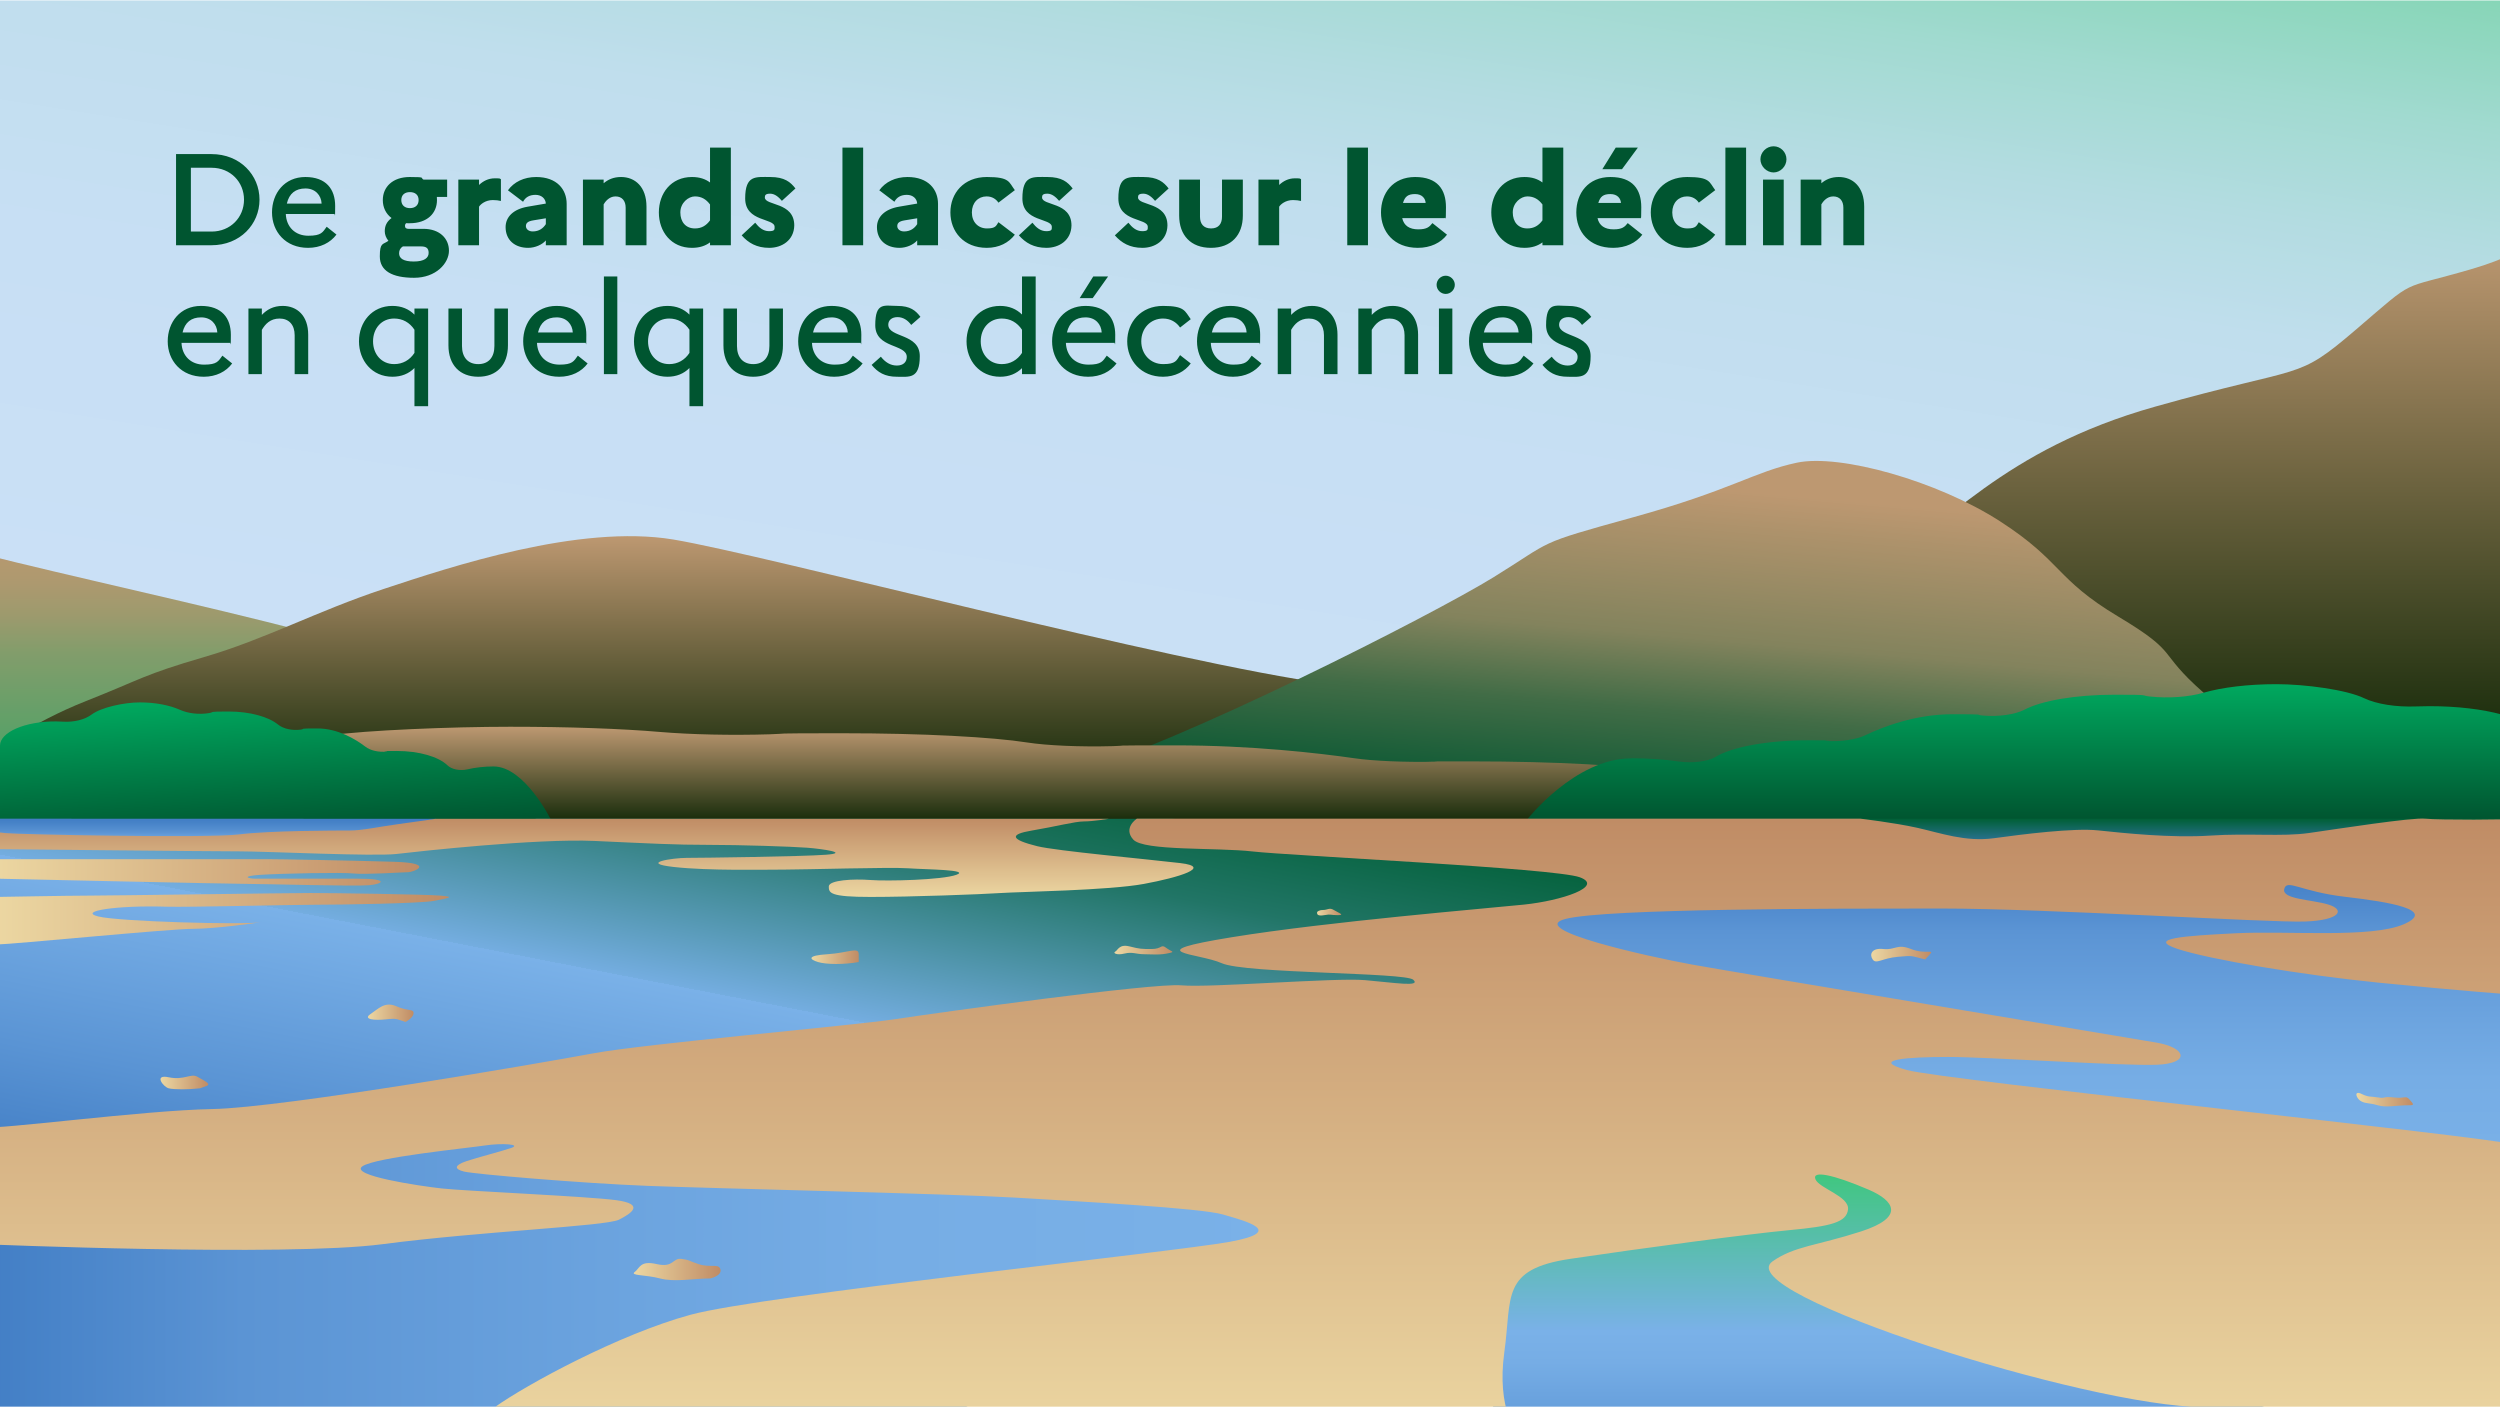 <svg xmlns="http://www.w3.org/2000/svg" id="Calque_1" viewBox="0 0 1920 1080" width="1400" height="788"><defs><linearGradient id="Dégradé_sans_nom" x1="915.6" x2="1059.8" y1="1432" y2="522.5" data-name="Dégradé sans nom" gradientTransform="translate(0 -838)" gradientUnits="userSpaceOnUse"><stop offset="0" stop-color="#cae0f6"/><stop offset=".3" stop-color="#c7dff4"/><stop offset=".5" stop-color="#c0deed"/><stop offset=".6" stop-color="#b3dce1"/><stop offset=".7" stop-color="#a1dad0"/><stop offset=".8" stop-color="#89d6b9"/><stop offset=".9" stop-color="#6cd29e"/><stop offset="1" stop-color="#4ace7f"/><stop offset="1" stop-color="#34cb6a"/></linearGradient><linearGradient id="Dégradé_sans_nom_2" x1="47.1" x2="47.1" y1="1450.1" y2="1172.4" data-name="Dégradé sans nom 2" gradientTransform="translate(0 -838)" gradientUnits="userSpaceOnUse"><stop offset="0" stop-color="#00a95f"/><stop offset="0" stop-color="#08a85f"/><stop offset="0" stop-color="#38a364"/><stop offset=".2" stop-color="#60a068"/><stop offset=".4" stop-color="#829d6b"/><stop offset=".5" stop-color="#9c9a6d"/><stop offset=".6" stop-color="#ae996f"/><stop offset=".7" stop-color="#b99870"/><stop offset=".9" stop-color="#bd9871"/></linearGradient><linearGradient id="Dégradé_sans_nom_3" x1="1696.6" x2="1696.6" y1="1401.5" y2="1021.8" data-name="Dégradé sans nom 3" gradientTransform="translate(0 -838)" gradientUnits="userSpaceOnUse"><stop offset="0" stop-color="#1a2d0c"/><stop offset="1" stop-color="#bd9871"/></linearGradient><linearGradient id="Dégradé_sans_nom_4" x1="510.4" x2="510.4" y1="1430.5" y2="1249.4" data-name="Dégradé sans nom 4" gradientTransform="translate(0 -838)" gradientUnits="userSpaceOnUse"><stop offset="0" stop-color="#1a2d0c"/><stop offset="1" stop-color="#bd9871"/></linearGradient><linearGradient id="Dégradé_sans_nom_5" x1="1278.9" x2="1304" y1="1470.1" y2="1183.2" data-name="Dégradé sans nom 5" gradientTransform="translate(0 -838)" gradientUnits="userSpaceOnUse"><stop offset="0" stop-color="#005530"/><stop offset=".3" stop-color="#416c46"/><stop offset=".5" stop-color="#83835d"/><stop offset=".8" stop-color="#ad926b"/><stop offset=".9" stop-color="#bd9871"/></linearGradient><linearGradient id="Dégradé_sans_nom_6" x1="781.5" x2="781.5" y1="1467" y2="1396" data-name="Dégradé sans nom 6" gradientTransform="translate(0 -838)" gradientUnits="userSpaceOnUse"><stop offset="0" stop-color="#1a2d0c"/><stop offset="1" stop-color="#bd9871"/></linearGradient><linearGradient id="Dégradé_sans_nom_7" x1="-9977" x2="-9977" y1="1467.1" y2="1363.1" data-name="Dégradé sans nom 7" gradientTransform="matrix(-1 0 0 1 -8418.7 -838)" gradientUnits="userSpaceOnUse"><stop offset="0" stop-color="#005530"/><stop offset="1" stop-color="#00a95f"/></linearGradient><linearGradient id="Dégradé_sans_nom_8" x1="212.1" x2="206.5" y1="1478.1" y2="1371.8" data-name="Dégradé sans nom 8" gradientTransform="translate(0 -838)" gradientUnits="userSpaceOnUse"><stop offset="0" stop-color="#005530"/><stop offset="1" stop-color="#00a95f"/></linearGradient><linearGradient id="Dégradé_sans_nom_9" x1="162.4" x2="162.4" y1="1483.7" y2="1466.4" data-name="Dégradé sans nom 9" gradientTransform="translate(0 -838)" gradientUnits="userSpaceOnUse"><stop offset="0" stop-color="#7ab1e8"/><stop offset="0" stop-color="#78afe6"/><stop offset=".4" stop-color="#5a93d3"/><stop offset=".8" stop-color="#4783c8"/><stop offset="1" stop-color="#417dc4"/></linearGradient><linearGradient id="Dégradé_sans_nom_10" x1="549.9" x2="639.1" y1="1838.9" y2="1380.1" data-name="Dégradé sans nom 10" gradientTransform="translate(0 -838)" gradientUnits="userSpaceOnUse"><stop offset="0" stop-color="#417dc4"/><stop offset=".2" stop-color="#5a94d4"/><stop offset=".5" stop-color="#7ab1e8"/><stop offset=".5" stop-color="#74ade0"/><stop offset=".8" stop-color="#217566"/><stop offset="1" stop-color="#005f35"/></linearGradient><linearGradient id="Dégradé_sans_nom_11" x1="-12.5" x2="982.5" y1="1824.5" y2="1824.5" data-name="Dégradé sans nom 11" gradientTransform="translate(0 -838)" gradientUnits="userSpaceOnUse"><stop offset="0" stop-color="#417dc4"/><stop offset="0" stop-color="#427ec5"/><stop offset=".2" stop-color="#5b94d4"/><stop offset=".5" stop-color="#6ca4df"/><stop offset=".7" stop-color="#76ade5"/><stop offset="1" stop-color="#7ab1e8"/></linearGradient><linearGradient id="Dégradé_sans_nom_12" x1="1430.5" x2="1430.5" y1="1956.5" y2="1715" data-name="Dégradé sans nom 12" gradientTransform="translate(0 -838)" gradientUnits="userSpaceOnUse"><stop offset="0" stop-color="#417dc4"/><stop offset="0" stop-color="#427ec5"/><stop offset="0" stop-color="#5b94d4"/><stop offset=".2" stop-color="#6ca4df"/><stop offset=".3" stop-color="#76ade5"/><stop offset=".4" stop-color="#7ab1e8"/><stop offset="1" stop-color="#34cb6a"/></linearGradient><linearGradient id="Dégradé_sans_nom_13" x1="1668.9" x2="1668.9" y1="1493.1" y2="1466.4" data-name="Dégradé sans nom 13" gradientTransform="translate(0 -838)" gradientUnits="userSpaceOnUse"><stop offset="0" stop-color="#417dc4"/><stop offset=".7" stop-color="#146862"/><stop offset="1" stop-color="#005f35"/></linearGradient><linearGradient id="Dégradé_sans_nom_14" x1="1558.7" x2="1558.7" y1="1733.8" y2="1507.5" data-name="Dégradé sans nom 14" gradientTransform="translate(0 -838)" gradientUnits="userSpaceOnUse"><stop offset="0" stop-color="#7ab1e8"/><stop offset=".3" stop-color="#76ade5"/><stop offset=".5" stop-color="#6ca4df"/><stop offset=".8" stop-color="#5b94d4"/><stop offset="1" stop-color="#427ec5"/><stop offset="1" stop-color="#417dc4"/></linearGradient><linearGradient id="Dégradé_sans_nom_15" x1="-2.7" x2="344.8" y1="1543.2" y2="1543.2" data-name="Dégradé sans nom 15" gradientTransform="translate(0 -838)" gradientUnits="userSpaceOnUse"><stop offset="0" stop-color="#ecd7a2"/><stop offset="1" stop-color="#c08c65"/></linearGradient><linearGradient id="Dégradé_sans_nom_16" x1="-5.4" x2="322" y1="1507.6" y2="1507.6" data-name="Dégradé sans nom 16" gradientTransform="translate(0 -838)" gradientUnits="userSpaceOnUse"><stop offset="0" stop-color="#ecd7a2"/><stop offset="1" stop-color="#c08c65"/></linearGradient><linearGradient id="Dégradé_sans_nom_17" x1="456.1" x2="456.1" y1="1526.5" y2="1466.5" data-name="Dégradé sans nom 17" gradientTransform="translate(0 -838)" gradientUnits="userSpaceOnUse"><stop offset="0" stop-color="#ecd7a2"/><stop offset="1" stop-color="#c08c65"/></linearGradient><linearGradient id="Dégradé_sans_nom_18" x1="960.8" x2="960.8" y1="1947.4" y2="1466.3" data-name="Dégradé sans nom 18" gradientTransform="translate(0 -838)" gradientUnits="userSpaceOnUse"><stop offset="0" stop-color="#ecd7a2"/><stop offset="1" stop-color="#c08c65"/></linearGradient><linearGradient id="Dégradé_sans_nom_19" x1="623.2" x2="659.5" y1="1572.8" y2="1572.8" data-name="Dégradé sans nom 19" gradientTransform="translate(0 -838)" gradientUnits="userSpaceOnUse"><stop offset="0" stop-color="#ecd7a2"/><stop offset="1" stop-color="#c08c65"/></linearGradient><linearGradient id="Dégradé_sans_nom_20" x1="282.6" x2="317.6" y1="1615.8" y2="1615.8" data-name="Dégradé sans nom 20" gradientTransform="translate(0 -838)" gradientUnits="userSpaceOnUse"><stop offset="0" stop-color="#ecd7a2"/><stop offset="1" stop-color="#c08c65"/></linearGradient><linearGradient id="Dégradé_sans_nom_21" x1="123.3" x2="159.9" y1="1669" y2="1669" data-name="Dégradé sans nom 21" gradientTransform="translate(0 -838)" gradientUnits="userSpaceOnUse"><stop offset="0" stop-color="#ecd7a2"/><stop offset="1" stop-color="#c08c65"/></linearGradient><linearGradient id="Dégradé_sans_nom_22" x1="486.7" x2="553.4" y1="1812.6" y2="1812.6" data-name="Dégradé sans nom 22" gradientTransform="translate(0 -838)" gradientUnits="userSpaceOnUse"><stop offset="0" stop-color="#ecd7a2"/><stop offset="1" stop-color="#c08c65"/></linearGradient><linearGradient id="Dégradé_sans_nom_23" x1="1011.5" x2="1030.1" y1="1538.2" y2="1538.2" data-name="Dégradé sans nom 23" gradientTransform="translate(0 -838)" gradientUnits="userSpaceOnUse"><stop offset="0" stop-color="#ecd7a2"/><stop offset="1" stop-color="#c08c65"/></linearGradient><linearGradient id="Dégradé_sans_nom_24" x1="855.9" x2="900.4" y1="1567.4" y2="1567.4" data-name="Dégradé sans nom 24" gradientTransform="translate(0 -838)" gradientUnits="userSpaceOnUse"><stop offset="0" stop-color="#ecd7a2"/><stop offset="1" stop-color="#c08c65"/></linearGradient><linearGradient id="Dégradé_sans_nom_25" x1="1437.1" x2="1483.2" y1="1570.4" y2="1570.4" data-name="Dégradé sans nom 25" gradientTransform="translate(0 -838)" gradientUnits="userSpaceOnUse"><stop offset="0" stop-color="#ecd7a2"/><stop offset="1" stop-color="#c08c65"/></linearGradient><linearGradient id="Dégradé_sans_nom_26" x1="1809.7" x2="1853.1" y1="1682.2" y2="1682.2" data-name="Dégradé sans nom 26" gradientTransform="translate(0 -838)" gradientUnits="userSpaceOnUse"><stop offset="0" stop-color="#ecd7a2"/><stop offset="1" stop-color="#c08c65"/></linearGradient><clipPath id="clippath"><path d="M0 0h1920v1080H0z" style="fill:none"/></clipPath><style>.st9{fill:#005530}</style></defs><g style="clip-path:url(#clippath)"><g style="isolation:isolate"><g id="Calque_11"><path d="M0 0h1920v628H0z" style="fill:url(#Dégradé_sans_nom)"/><path d="M351 523c-65-36-361.5-90.6-420.3-114.3s-88.3-63.7-114-73.7-73.6 111.5-73.6 111.5v152.1l206.7 13.5 183.9-4.9 217.4-84.1Z" style="fill:url(#Dégradé_sans_nom_2)"/><path d="M1437.1 440.2C1494 404 1538 345 1655 312s107.4-19 154.7-59.5 31.3-29.5 87.8-46S1946 175 1954 190s-10 373.5-10 373.5l-310.2-6.5z" style="fill:url(#Dégradé_sans_nom_3)"/><path d="M1020.8 525c-119.7-16-431.5-98.9-503.7-111-72.2-12-171.1 21-222.5 38-51.3 17-90.9 38.6-137.9 52.3S109.2 521 66.2 538s-73.9 40-64.6 39S780 592.5 780 592.5s220-29.4 229.3-29 11.5-38.5 11.5-38.5" style="fill:url(#Dégradé_sans_nom_4)"/><path d="M826.1 592.5C903 572 1100 472 1147 443s31-25 107-46 93-35 126-42 108 14 156 45 42.3 44.1 90.7 73.1 28.8 26.1 65.6 58.5 46.7 56.7 46.7 56.7l-912.8 4.2Z" style="fill:url(#Dégradé_sans_nom_5)"/><path d="M1408.8 592.9c-27.1 0-52.5.6-74.8 1.5-21.6 1-46 0-57.8-2.2-25.1-4.6-80.9-7.8-146-7.8s-18.1 0-28.1.3c-23.6.4-47.5-.6-61.9-2.7-27.9-4-79-9.9-137.6-9.9s-32.9.2-48 .6c-25 .7-51-.5-65.6-2.8-26.8-4.2-80.3-7.1-141.8-7.1s-38.8.3-56.3.8c-29 .9-60.3.2-84-1.8-29.1-2.5-69.9-4-115.2-4s-110.8 2.7-138.5 6.6c-19.3 2.7-50.3 4.2-82 3.9h-21c-88.5 0-160.2 5.9-160.2 13.2v47.4h1583l-3.9-18.8c0-7.3-71.7-17.3-160.2-17.3v.2Z" style="fill:url(#Dégradé_sans_nom_6)"/><path d="M135.2 118h27.2c22 0 36.9 16.1 36.9 35s-14.9 35-36.9 35h-27.2zm11.4 10.5v49h15.9c14.5 0 24.9-10.9 24.9-24.5s-10.4-24.5-24.9-24.5zM236.6 190c-17.4 0-27.7-12.5-27.7-27.2s9.6-27.2 25.6-27.2 22.9 9.4 22.9 22.2-.3 4.7-.7 6.2h-37.2c.4 10 7.2 16.7 17.3 16.7s11-2.7 14.1-6.9l7.5 6c-4.7 6.3-12.4 10.2-21.8 10.2m-16.3-34H247c-.3-6.3-4.8-11.6-12.4-11.6s-12.5 3.8-14.3 11.6M298.3 184.6c-1.8-2.2-2.8-4.8-2.8-7.3 0-4.1 1.4-7.3 5.2-10.2-4.4-3.3-6.7-8.2-6.7-13.8 0-10 7.5-17.7 20.7-17.7s7.7.7 10.6 2h18.1v13.3h-7.9c.1.8.1 1.6.1 2.4 0 10.1-7.4 17.8-20.9 17.8s-1.9 0-2.8-.1c-.6.6-.9 1.3-.9 2 0 1.8 1.1 2.4 2.7 2.4h11.5c12.2 0 19.6 7.2 19.6 16.8S334.9 213 318 213s-26.3-5.4-26.3-16.4 2.4-8.9 6.6-12m19.5 15.9c8.1 0 11.4-2.8 11.4-6.6s-2-5-6-5h-13.8c-1.9 1.2-2.9 2.9-2.9 5.3 0 3.9 3.3 6.3 11.3 6.3m3.7-47.2c0-4.1-2.8-6.1-6.7-6.1s-6.6 2.1-6.6 6.1 2.7 6.2 6.6 6.2 6.7-2.1 6.7-6.2M352 137.6h15.9v4.1c3.1-2.9 7-5.1 12.2-5.1s3.4.3 4.6.7V154c-1.7-.4-3.6-.7-6.2-.7-5.8 0-9.6 3.4-10.6 5.1V188H352zM388.3 174.1c0-7.8 5.9-13.8 16.9-15.7l14-2.4c-.2-3.8-3.3-6.7-7.9-6.7s-7.7 1.8-9.6 5.3l-11.6-8.8c4.6-6.4 12.3-10.2 21.7-10.2 16 0 23.4 9.6 23.4 20.6V188h-16v-3.7c-2.8 3.3-8.3 5.7-13.6 5.7-10.2 0-17.3-6-17.3-15.9m20.8 3.3c5 0 8.1-2.5 10.1-5.6v-4.5l-9.7 1.6c-4.2.7-5.6 2.1-5.6 4.4s2.1 4.1 5.2 4.1M447.7 137.6h15.9v2.8c3.3-2.8 7.5-4.8 13.4-4.8 10.7 0 19.5 7.5 19.5 22.8V188h-16v-28.9c0-5.1-2.7-8.6-7.8-8.6s-8.1 4.4-9.1 6.1V188h-15.9zM531.4 135.6c5.8 0 10.3 1.5 13.9 4.2V113h16v75h-16v-2.2c-3.6 2.7-8.1 4.2-13.9 4.2-16 0-25.4-12.5-25.4-27.2s9.4-27.2 25.4-27.2m2.3 39.5c5.1 0 8.7-2.2 11.6-6.2v-12.2c-3-4-6.6-6.2-11.6-6.2s-11.2 4.9-11.2 12.3 4.2 12.3 11.2 12.3M580 170.7c2.7 3.5 6.1 6.5 10.6 6.5s4.3-1.3 4.3-3.3c0-6.9-22.6-3.6-22.6-21.8s8.1-16.5 19.2-16.5 15.6 3.9 19.4 8.8l-10.4 9.5c-2.4-2.8-5.4-5.5-9-5.5s-4.1 1.2-4.1 2.9c0 6.5 22.6 3.3 22.6 21.5-.2 11.4-9.5 17.2-19.2 17.2s-16.1-3.8-21.2-9.6zM647 113h15.9v75H647zM673.5 174.1c0-7.8 5.9-13.8 16.9-15.7l14-2.4c-.2-3.8-3.3-6.7-7.9-6.7s-7.7 1.8-9.6 5.3l-11.6-8.8c4.6-6.4 12.3-10.2 21.7-10.2 16 0 23.4 9.6 23.4 20.6V188h-16v-3.7c-2.8 3.3-8.3 5.7-13.6 5.7-10.2 0-17.3-6-17.3-15.9m20.8 3.3c5 0 8.1-2.5 10.1-5.6v-4.5l-9.7 1.6c-4.2.7-5.6 2.1-5.6 4.4s2.1 4.1 5.2 4.1M766.8 170.3l12.6 9.6c-4.7 6.2-12.2 10.1-21.5 10.1-17.8 0-28-12.5-28-27.2s10.2-27.2 28-27.2 16.8 3.9 21.5 10.1l-12.6 9.6c-1.8-2.7-4.8-4.8-9.1-4.8-6.5 0-11.3 4.9-11.3 12.3s4.8 12.3 11.6 12.3 7-2.1 8.8-4.8M792.9 170.7c2.7 3.5 6.1 6.5 10.6 6.5s4.3-1.3 4.3-3.3c0-6.9-22.6-3.6-22.6-21.8s8.1-16.5 19.2-16.5 15.6 3.9 19.4 8.8l-10.4 9.5c-2.4-2.8-5.4-5.5-9-5.5s-4.1 1.2-4.1 2.9c0 6.5 22.6 3.3 22.6 21.5-.2 11.4-9.5 17.2-19.2 17.2s-16.1-3.8-21.2-9.6zM866.6 170.7c2.7 3.5 6.1 6.5 10.6 6.5s4.3-1.3 4.3-3.3c0-6.9-22.6-3.6-22.6-21.8s8.1-16.5 19.2-16.5 15.6 3.9 19.4 8.8l-10.4 9.5c-2.4-2.8-5.4-5.5-9-5.5s-4.1 1.2-4.1 2.9c0 6.5 22.6 3.3 22.6 21.5-.2 11.4-9.5 17.2-19.2 17.2s-16.1-3.8-21.2-9.6zM938.5 137.6h16v27.6c0 15.1-9 24.8-24.5 24.8s-24.4-9.7-24.4-24.8v-27.6h16v28.5c0 5.3 2.6 9 8.5 9s8.4-3.7 8.4-9zM966.5 137.6h15.9v4.1c3.1-2.9 7-5.1 12.2-5.1s3.4.3 4.6.7V154c-1.7-.4-3.6-.7-6.2-.7-5.8 0-9.6 3.4-10.6 5.1V188h-15.9zM1034.7 113h15.9v75h-15.9zM1088.9 190c-18.5 0-28.3-12.5-28.3-27.2s9.1-27.2 26.2-27.2 23.7 9.5 23.7 23.2-.5 6.6-1 8.4h-32.6c1.3 5.8 5.6 8.6 12.3 8.6s8.6-1.9 10.9-4.8l11.2 8.9c-4.8 6.3-12.7 10.1-22.4 10.1m-11.4-34.5h17.4c-.2-3.3-2.6-6.8-8.1-6.8s-7.8 1.9-9.3 6.8M1170.7 135.6c5.8 0 10.3 1.5 13.9 4.2V113h16v75h-16v-2.2c-3.6 2.7-8.1 4.2-13.9 4.2-16 0-25.4-12.5-25.4-27.2s9.4-27.2 25.4-27.2m2.3 39.5c5.1 0 8.7-2.2 11.6-6.2v-12.2c-3-4-6.6-6.2-11.6-6.2s-11.2 4.9-11.2 12.3 4.2 12.3 11.2 12.3M1238.9 190c-18.5 0-28.3-12.5-28.3-27.2s9.1-27.2 26.2-27.2 23.7 9.5 23.7 23.2-.5 6.6-1 8.4h-32.6c1.3 5.8 5.6 8.6 12.3 8.6s8.6-1.9 10.9-4.8l11.2 8.9c-4.8 6.3-12.7 10.1-22.4 10.1m-11.4-34.5h17.4c-.2-3.3-2.6-6.8-8.1-6.8s-7.8 1.9-9.3 6.8m3.1-25.9 10.3-16.6h17l-12.2 16.6zM1304.7 170.3l12.6 9.6c-4.7 6.2-12.2 10.1-21.5 10.1-17.8 0-28-12.5-28-27.2s10.2-27.2 28-27.2 16.8 3.9 21.5 10.1l-12.6 9.6c-1.8-2.7-4.8-4.8-9.1-4.8-6.5 0-11.3 4.9-11.3 12.3s4.8 12.3 11.6 12.3 7-2.1 8.8-4.8M1325.1 113h15.9v75h-15.9zM1352 122c0-5.4 4.6-10 10.1-10s9.9 4.6 9.9 10-4.6 10.1-9.9 10.1-10.1-4.7-10.1-10.1m2 15.6h15.9V188H1354zM1382.9 137.6h15.9v2.8c3.3-2.8 7.5-4.8 13.4-4.8 10.7 0 19.5 7.5 19.5 22.8V188h-16v-28.9c0-5.1-2.7-8.6-7.8-8.6s-8.1 4.4-9.1 6.1V188h-15.9zM156.5 289c-17.4 0-27.7-12.5-27.7-27.2s9.6-27.2 25.6-27.2 22.9 9.4 22.9 22.2-.3 4.7-.7 6.2h-37.2c.4 10 7.2 16.7 17.3 16.7s11-2.7 14.1-6.9l7.5 6c-4.7 6.3-12.4 10.2-21.8 10.2m-16.3-34h26.7c-.3-6.3-4.8-11.6-12.4-11.6s-12.5 3.8-14.3 11.6M190.8 236.6h10.3v4.9c3.8-4 8.8-6.9 16-6.9 11.1 0 19.6 7.5 19.6 22.1V287h-10.4v-29.9c0-8-4.4-12.8-11.6-12.8s-11 4.3-13.6 8.7v34h-10.3zM301.4 234.6c7 0 12.6 2.4 16.9 6.7v-4.7h10.5v75h-10.5v-29.3c-4.3 4.3-9.9 6.7-16.9 6.7-15.8 0-25.7-12.5-25.7-27.2s9.9-27.2 25.7-27.2m1.3 44.7c6.6 0 12-3.1 15.6-8.6v-17.8c-3.7-5.6-9.1-8.6-15.6-8.6-9.7 0-16.2 7.6-16.2 17.5s6.5 17.5 16.2 17.5M379.7 236.6h10.4v28.3c0 15.1-8.7 24.1-22.8 24.1s-22.9-9-22.9-24.1v-28.3h10.4v28.8c0 8.7 4.6 13.9 12.5 13.9s12.4-5.2 12.4-13.9zM429.5 289c-17.4 0-27.7-12.5-27.7-27.2s9.6-27.2 25.6-27.2 22.9 9.4 22.9 22.2-.3 4.7-.7 6.2h-37.2c.4 10 7.2 16.7 17.3 16.7s11-2.7 14.1-6.9l7.5 6c-4.7 6.3-12.4 10.2-21.8 10.2m-16.3-34h26.7c-.3-6.3-4.8-11.6-12.4-11.6s-12.5 3.8-14.3 11.6M463.8 212h10.3v75h-10.3zM512.6 234.6c7 0 12.6 2.4 16.9 6.7v-4.7H540v75h-10.5v-29.3c-4.3 4.3-9.9 6.7-16.9 6.7-15.8 0-25.7-12.5-25.7-27.2s9.9-27.2 25.7-27.2m1.3 44.7c6.6 0 12-3.1 15.6-8.6v-17.8c-3.7-5.6-9.1-8.6-15.6-8.6-9.7 0-16.2 7.6-16.2 17.5s6.5 17.5 16.2 17.5M590.9 236.6h10.4v28.3c0 15.1-8.7 24.1-22.8 24.1s-22.9-9-22.9-24.1v-28.3H566v28.8c0 8.7 4.6 13.9 12.5 13.9s12.4-5.2 12.4-13.9zM640.7 289c-17.4 0-27.7-12.5-27.7-27.2s9.6-27.2 25.6-27.2 22.9 9.4 22.9 22.2-.3 4.7-.7 6.2h-37.2c.4 10 7.2 16.7 17.3 16.7s11-2.7 14.1-6.9l7.5 6c-4.7 6.3-12.4 10.2-21.8 10.2m-16.3-34h26.7c-.3-6.3-4.8-11.6-12.4-11.6s-12.5 3.8-14.3 11.6M676.5 273.6c3.3 4.2 7.3 6.8 12.3 6.8s7.6-2.8 7.6-6.6c0-10.2-24.2-6.3-24.2-24.4s7.1-14.8 17-14.8 14.1 3.6 17.7 8.4l-7.1 6.2c-2.6-3.6-6.2-6-10.5-6s-7.1 2.3-7.1 5.8c0 10.2 24.2 6.5 24.2 24.2s-8.1 15.8-17.5 15.8-14.8-3.4-19.5-9.1zM768.1 234.6c7 0 12.5 2.4 16.8 6.6V212h10.5v75h-10.5v-4.6c-4.3 4.2-9.8 6.6-16.8 6.6-15.9 0-25.8-12.5-25.8-27.2s9.9-27.2 25.8-27.2m1.3 44.7c6.5 0 11.9-3.1 15.5-8.6v-17.8c-3.7-5.6-9.1-8.6-15.5-8.6-9.7 0-16.2 7.6-16.2 17.5s6.5 17.5 16.2 17.5M835.7 289c-17.4 0-27.7-12.5-27.7-27.2s9.6-27.2 25.6-27.2 22.9 9.4 22.9 22.2-.3 4.7-.7 6.2h-37.2c.4 10 7.2 16.7 17.3 16.7s11-2.7 14.1-6.9l7.5 6c-4.7 6.3-12.4 10.2-21.8 10.2m-16.3-34h26.7c-.3-6.3-4.8-11.6-12.4-11.6s-12.5 3.8-14.3 11.6m9.8-26.4 10.4-16.6H851l-11.8 16.6zM906.3 272.4l8.2 6.4c-4.6 6.2-12 10.2-21.3 10.2-16.9 0-27.5-12.5-27.5-27.2s10.6-27.2 27.5-27.2 16.7 4 21.3 10.2l-8.2 6.4c-2.8-4.1-7.3-6.9-13.1-6.9-9.7 0-16.7 7.6-16.7 17.5s7 17.5 16.8 17.5 10.2-2.8 13-6.9M947 289c-17.4 0-27.7-12.5-27.7-27.2s9.6-27.2 25.6-27.2 22.9 9.4 22.9 22.2-.3 4.7-.7 6.2h-37.2c.4 10 7.2 16.7 17.3 16.7s11-2.7 14.1-6.9l7.5 6c-4.7 6.3-12.4 10.2-21.8 10.2m-16.3-34h26.7c-.3-6.3-4.8-11.6-12.4-11.6s-12.5 3.8-14.3 11.6M981.3 236.6h10.3v4.9c3.8-4 8.8-6.9 16-6.9 11.1 0 19.6 7.5 19.6 22.1V287h-10.4v-29.9c0-8-4.4-12.8-11.6-12.8s-11 4.3-13.6 8.7v34h-10.3zM1043.2 236.6h10.3v4.9c3.8-4 8.8-6.9 16-6.9 11.1 0 19.6 7.5 19.6 22.1V287h-10.4v-29.9c0-8-4.4-12.8-11.6-12.8s-11 4.3-13.6 8.7v34h-10.3zM1103.3 218.4c0-3.8 3.2-7 7-7s7 3.2 7 7-3.2 7-7 7-7-3.2-7-7m1.8 18.2h10.3V287h-10.3zM1155.9 289c-17.4 0-27.7-12.5-27.7-27.2s9.6-27.2 25.6-27.2 22.9 9.4 22.9 22.2-.3 4.7-.7 6.2h-37.2c.4 10 7.2 16.7 17.3 16.7s11-2.7 14.1-6.9l7.5 6c-4.7 6.3-12.4 10.2-21.8 10.2m-16.3-34h26.7c-.3-6.3-4.8-11.6-12.4-11.6s-12.5 3.8-14.3 11.6M1191.7 273.6c3.3 4.2 7.3 6.8 12.3 6.8s7.6-2.8 7.6-6.6c0-10.2-24.2-6.3-24.2-24.4s7.1-14.8 17-14.8 14.1 3.6 17.7 8.4l-7.1 6.2c-2.6-3.6-6.2-6-10.5-6s-7.1 2.3-7.1 5.8c0 10.2 24.2 6.5 24.2 24.2s-8.1 15.8-17.5 15.8-14.8-3.4-19.5-9.1z" class="st9"/><path d="M1252.9 582c13.2 0 25.6.9 36.4 2.5 10.5 1.5 22.4 0 28.2-3.5 12.2-7.5 39.4-12.8 71.1-12.8s8.8.2 13.7.5c11.5.7 23.1-1 30.1-4.3 13.6-6.5 38.5-16.2 67-16.2s16 .3 23.4 1c12.2 1.1 24.8-.8 32-4.5 13.1-6.9 39.1-11.5 69.1-11.5s18.9.5 27.4 1.4c14.1 1.5 29.4.4 40.9-2.9 14.2-4.1 34.1-6.6 56.1-6.6s54 4.3 67.4 10.8c9.4 4.5 24.5 6.9 39.9 6.3 3.3 0 6.8-.2 10.2-.2 43.1 0 78 9.7 78 21.6v65.5h-771s36.8-47 79.9-47h.2Z" style="fill:url(#Dégradé_sans_nom_7)"/><path d="M379.1 588.3c-7.2 0-14 .8-20 2.2s-12.3 0-15.5-3.1c-6.7-6.5-21.6-11-39-11s-4.8.2-7.5.5c-6.3.6-12.7-.8-16.5-3.8-7.5-5.7-21.1-14-36.8-14s-8.8.3-12.8.9c-6.7.9-13.6-.7-17.5-3.9-7.2-5.9-21.4-10-37.9-10s-10.4.4-15 1.2c-7.8 1.3-16.1.3-22.4-2.5-7.8-3.5-18.7-5.7-30.8-5.7s-29.6 3.8-37 9.3c-5.2 3.9-13.5 6-21.9 5.5-1.8 0-3.7-.2-5.6-.2C19.1 553.6 0 562 0 572.3V629h423s-20.2-40.7-43.9-40.7" style="fill:url(#Dégradé_sans_nom_8)"/><path d="m334.6 628.5-344.4-.1v17.3h309.9z" style="fill:url(#Dégradé_sans_nom_9)"/><path d="m-12.5 891.6 379-45.1 746-80 64-61.3 62.8-19.7-67-39.8-271.9-17.2H411.9l-80.4 12-47 12-274-3-20.3-.1z" style="fill:url(#Dégradé_sans_nom_10)"/><path d="m-12.5 955.3 365-24.8-86-21-10-25 169-21V888l447 25.5 97 14 13 33-299.8 149H-12.5z" style="fill:url(#Dégradé_sans_nom_11)"/><path d="m1165.5 1101.5-43.5-50.3 37-93.2 213.5-38.5V877l87.6 14.6 35.4 48.9-58.4 42.3 301.8 97.2-.4 38.5z" style="fill:url(#Dégradé_sans_nom_12)"/><path d="M1407.2 628.4h522.5l1 26.7h-295.4l-175.2-3.8z" style="fill:url(#Dégradé_sans_nom_13)"/><path d="m1253.5 690.5-70.7 16.1 23.3 31.4 350.4 56.5-119.4 12 9.1 32.5 488.3 56.8-2.7-208.7-115.3-13.6-77.6-4-290.4 13z" style="fill:url(#Dégradé_sans_nom_14)"/><path d="M-2 725c10 0 132-12 150-12s52-5 52-5c-13 2-108.5-.5-124.5-4.5s14-8.7 52.5-7.5c16.5.5 94.5-1.5 114.5-1.5s81-1 91-3 17-3 5-4-83-2-100-2-156 2-171 2-68 1-69.5 1S-2 725-2 725" style="fill:url(#Dégradé_sans_nom_15)"/><path d="M-1.5 674.5s179 4 192 4 82 2 93 1 15.3-5-8.4-5h-78.8c-5.8 0-11.8-2 4.2-3s62-2 71-1 38-1 42-1 22-7-11-8-88-2-98-2H-5.4z" style="fill:url(#Dégradé_sans_nom_16)"/><path d="M-2.7 651.8s164.2 1.7 186.2 1.7 104 4 121 2 108-12 152-10 62 3 87 3 64.8 1.3 76.4 2.2 33.1 4 14.4 5.4-95.8 2.4-106.8 2.4-37 4-10 7 69 2 85 2 81-2 95-1 48 1 37 5-53 5-66 4-32 0-32 5 1 8 32 8 85-2 100-3 83-2 110-7 53-13 28-16-95.2-9.3-110-13c-20-5-22-9-4-12s33-7 40-7 19-2 19-2H334.6s-13.1 2-28.1 4-28 5-38 5-61 0-85 3-170 0-179-1l-9-1z" style="fill:url(#Dégradé_sans_nom_17)"/><path d="M1929.7 628.4c.2.9-57.2 1.1-67.1 0s-68.2 8-89.2 11-46 0-76 2-67-2-86-4-58 3-80 6-41-4-59-8-43.6-7-43.6-7H873.1s-10.8 7-2.8 16 64 6 91.9 9.2 232.1 12.8 251.1 19.8-14 18-43 21-150 13-224 25-26 12-8 20 141 7 147.1 12.7-14.1 2.3-37.1.3-119 6-141 4-187 21-220 26-193 19-231.5 26.2-238.6 41.8-292.5 42.8-165 16-176 14v89.8s231.7 9.8 306.4 0c74.6-9.8 171.6-13.8 181.6-18.8s20-12-2-15-116-7-134-9-71-10-61-17 81-14 94-16 29-1 20 2-25 7-34 10-10 6-2 8 90 9 141 11 232 6 282 9 143 8 160 13 49 13 5 21-359 41-414 56-126.3 53.8-150.2 70.9-19.8 29.1-19.8 29.1l805-8s-16-20-10-63-3-64 51-72 136-19 168-22 44-6 45-16-22-16-25-23 13-4 41 8c19.5 8.4 28 21-6 32s-51.2 11.2-68 23c-34 24 242.2 111.8 331.1 111.9l30.9 16.1 211-7V879.2c-23-6.8-441-49.8-470-57.8s1-10 32-10 134 7 160 6 23-13 0-17-324-54-357-60-128-27-97-35 205-8 288-8 253 11 280 10 31-9 18-13-36-4-34-12 12.4 2 46.7 6 70.3 10 45.3 21-89 5-129 7-69 4-45 12 95 20 155 26 107 9.5 107 9.5l-4.8-135.5z" style="fill:url(#Dégradé_sans_nom_18)"/><path d="M659.5 738.5c-11 2-24.6 2-31.3 0s-8.7-5 7.3-6 24-6 24 0z" style="fill:url(#Dégradé_sans_nom_19)"/><path d="M311.5 784.5c-7-2-6-3-15-2s-18 0-12-4 11-10 20-6 13.2 1.7 13.1 5.3-6.1 6.7-6.1 6.7" style="fill:url(#Dégradé_sans_nom_20)"/><path d="M153.5 835.5c-9 1-19.8 1-23.9 0s-11.9-11 0-8.5 17.1-3.3 22-.4 11.5 5.6 6.7 7.2z" style="fill:url(#Dégradé_sans_nom_21)"/><path d="M545.5 981.5c-13 0-27.3 3-38.6 0s-23.4-2-19.4-5 4-9 17-6 12-5 19-4 4 1 13 4 15.6-.8 16.8 4.1-7.8 6.9-7.8 6.9" style="fill:url(#Dégradé_sans_nom_22)"/><path d="M1027.5 702.5c-6 0-5-1-10.5 0s-5.5-1-5.5-2 2-2 5-2 4.6-2 7.8 0 9.2 4 3.2 4" style="fill:url(#Dégradé_sans_nom_23)"/><path d="M898.5 731.5c-7.8 1.9-14 1-20 1s-8.7-2-14.9-.5-9.1-.5-7.1-1.5 3-6 11-4 9 2 17 2 7-4 11-1 7 3 3 4" style="fill:url(#Dégradé_sans_nom_24)"/><path d="M1478.5 736.5c-12-3-9-3-21-2s-16.6 6-19.3 2-.7-9 8.3-8 10.4-4.3 21.2 0 18.2 0 14.5 4l-3.7 4.1Z" style="fill:url(#Dégradé_sans_nom_25)"/><path d="M1850.5 848.5c-11.1 0-17.8 2-24.4 0s-8.6-1-12.6-3-6-8.7 0-5.8 7 1.8 13 2.8 3-1 12 0 9-1.8 12 1.6 4 4.4 0 4.4" style="fill:url(#Dégradé_sans_nom_26)"/></g></g></g></svg>